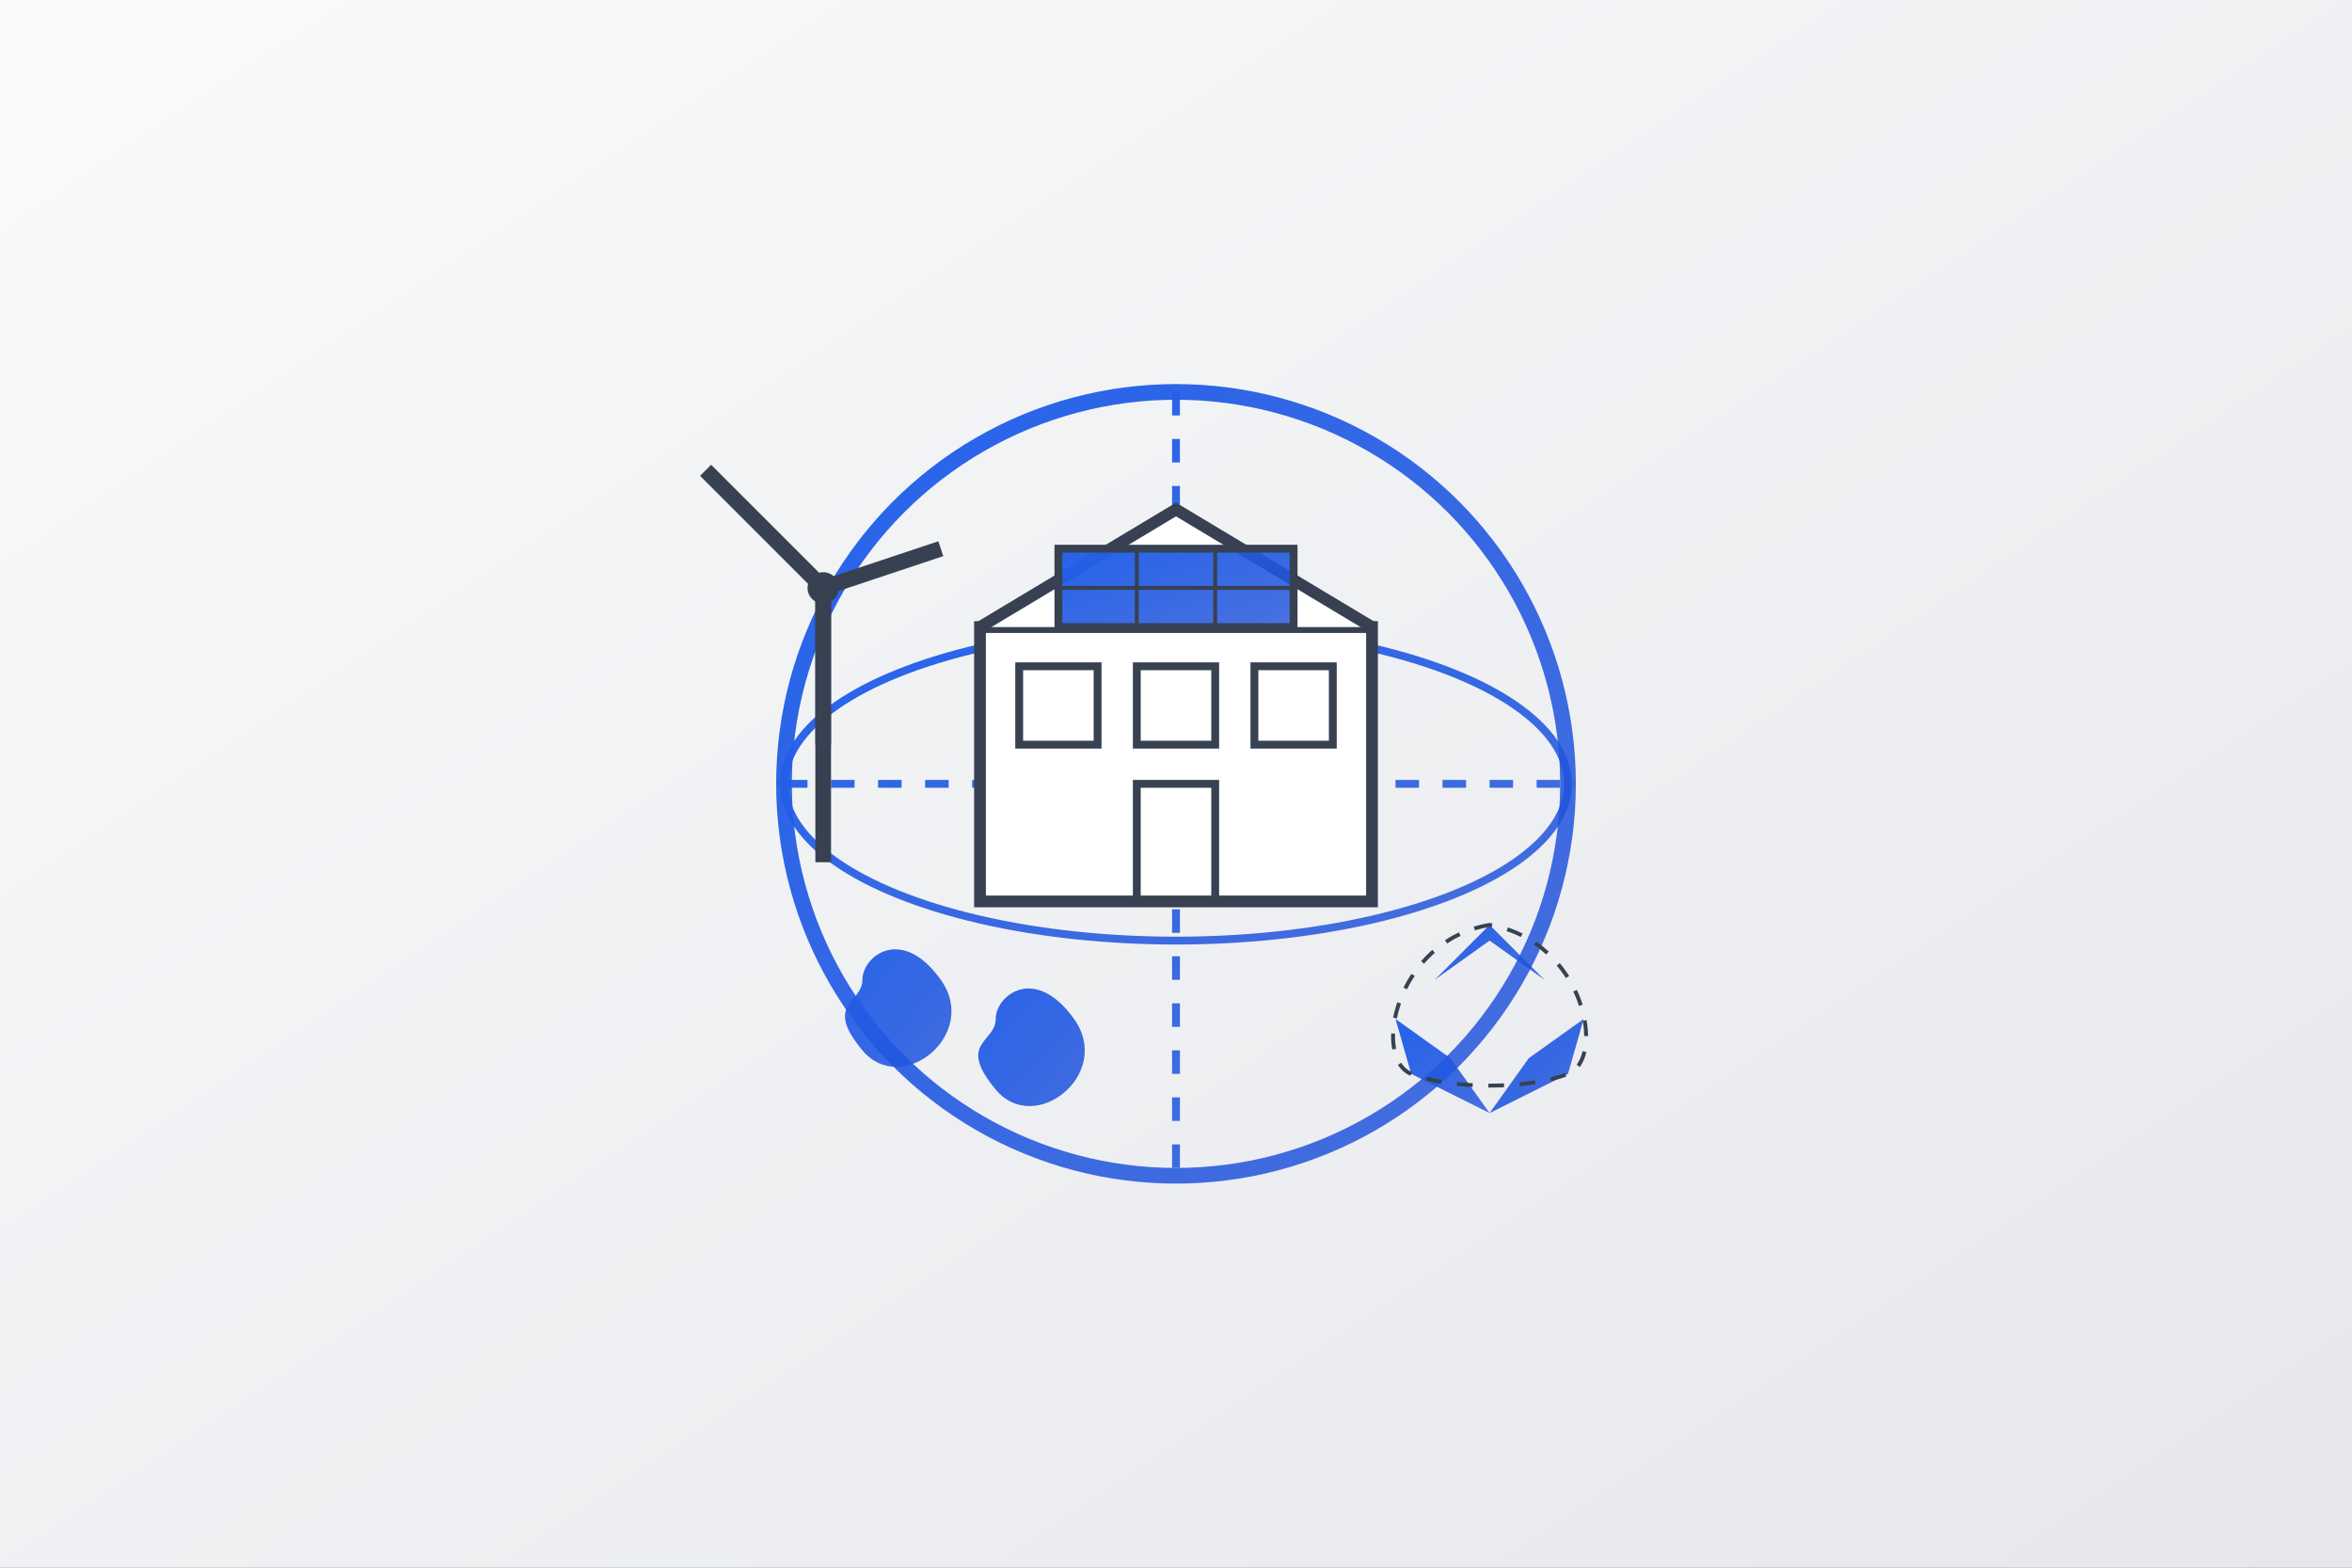 <svg xmlns="http://www.w3.org/2000/svg" width="300" height="200" viewBox="0 0 300 200">
  <rect x="0" y="0" width="300" height="200" fill="#808080" stroke="none"/>
  <defs>
    <linearGradient id="bg-gradient" x1="0%" y1="0%" x2="100%" y2="100%">
      <stop offset="0%" style="stop-color:#f9fafb;stop-opacity:1" />
      <stop offset="100%" style="stop-color:#e5e7eb;stop-opacity:1" />
    </linearGradient>
    <linearGradient id="green-gradient" x1="0%" y1="0%" x2="100%" y2="100%">
      <stop offset="0%" style="stop-color:#2563eb;stop-opacity:1" />
      <stop offset="100%" style="stop-color:#1d4ed8;stop-opacity:0.8" />
    </linearGradient>
  </defs>
  
  <!-- Background -->
  <rect x="0" y="0" width="300" height="200" fill="url(#bg-gradient)" />
  
  <!-- Sustainable Engineering Illustration -->
  <g transform="translate(150, 100)">
    <!-- Earth/Globe element -->
    <circle cx="0" cy="0" r="50" fill="none" stroke="url(#green-gradient)" stroke-width="2" />
    <ellipse cx="0" cy="0" rx="50" ry="20" fill="none" stroke="url(#green-gradient)" stroke-width="1" />
    <path d="M-50,0 L50,0 M0,-50 L0,50" stroke="url(#green-gradient)" stroke-width="1" stroke-dasharray="3,3" />
    
    <!-- Sustainable building/factory -->
    <g transform="translate(0, -10)">
      <rect x="-25" y="-10" width="50" height="35" fill="white" stroke="#374151" stroke-width="1.5" />
      <path d="M-25,-10 L0,-25 L25,-10" fill="white" stroke="#374151" stroke-width="1.5" />
      
      <!-- Solar panels -->
      <g transform="translate(-15, -20)">
        <rect x="0" y="0" width="30" height="10" fill="url(#green-gradient)" stroke="#374151" stroke-width="1" />
        <path d="M0,5 L30,5 M10,0 L10,10 M20,0 L20,10" stroke="#374151" stroke-width="0.5" />
      </g>
      
      <!-- Windows -->
      <rect x="-20" y="-5" width="10" height="10" fill="none" stroke="#374151" stroke-width="1" />
      <rect x="-5" y="-5" width="10" height="10" fill="none" stroke="#374151" stroke-width="1" />
      <rect x="10" y="-5" width="10" height="10" fill="none" stroke="#374151" stroke-width="1" />
      
      <!-- Door -->
      <rect x="-5" y="10" width="10" height="15" fill="none" stroke="#374151" stroke-width="1" />
    </g>
    
    <!-- Wind turbine -->
    <g transform="translate(-45, -25)">
      <line x1="0" y1="0" x2="0" y2="35" stroke="#374151" stroke-width="2" />
      <circle cx="0" cy="0" r="2" fill="#374151" />
      <path d="M0,0 L-15,-15 M0,0 L15,-5 M0,0 L0,20" fill="none" stroke="#374151" stroke-width="2" />
    </g>
    
    <!-- Recycling symbol -->
    <g transform="translate(40, 30)">
      <path d="M0,-12 L7,-5 L0,-10 L-7,-5 Z" fill="url(#green-gradient)" />
      <path d="M-10,7 L0,12 L-5,5 L-12,0 Z" fill="url(#green-gradient)" />
      <path d="M10,7 L0,12 L5,5 L12,0 Z" fill="url(#green-gradient)" />
      <path d="M0,-12 C-12,-10 -15,5 -10,7 C-5,9 5,9 10,7 C15,5 12,-10 0,-12 Z" fill="none" stroke="#374151" stroke-width="0.5" stroke-dasharray="2,2" />
    </g>
    
    <!-- Water drops -->
    <g transform="translate(-35, 30)">
      <path d="M-5,-5 C-5,-8 0,-12 5,-5 C10,2 0,10 -5,4 C-10,-2 -5,-2 -5,-5 Z" fill="url(#green-gradient)" />
      <path d="M12,0 C12,-3 17,-7 22,0 C27,7 17,15 12,9 C7,3 12,3 12,0 Z" fill="url(#green-gradient)" />
    </g>
  </g>
</svg>
